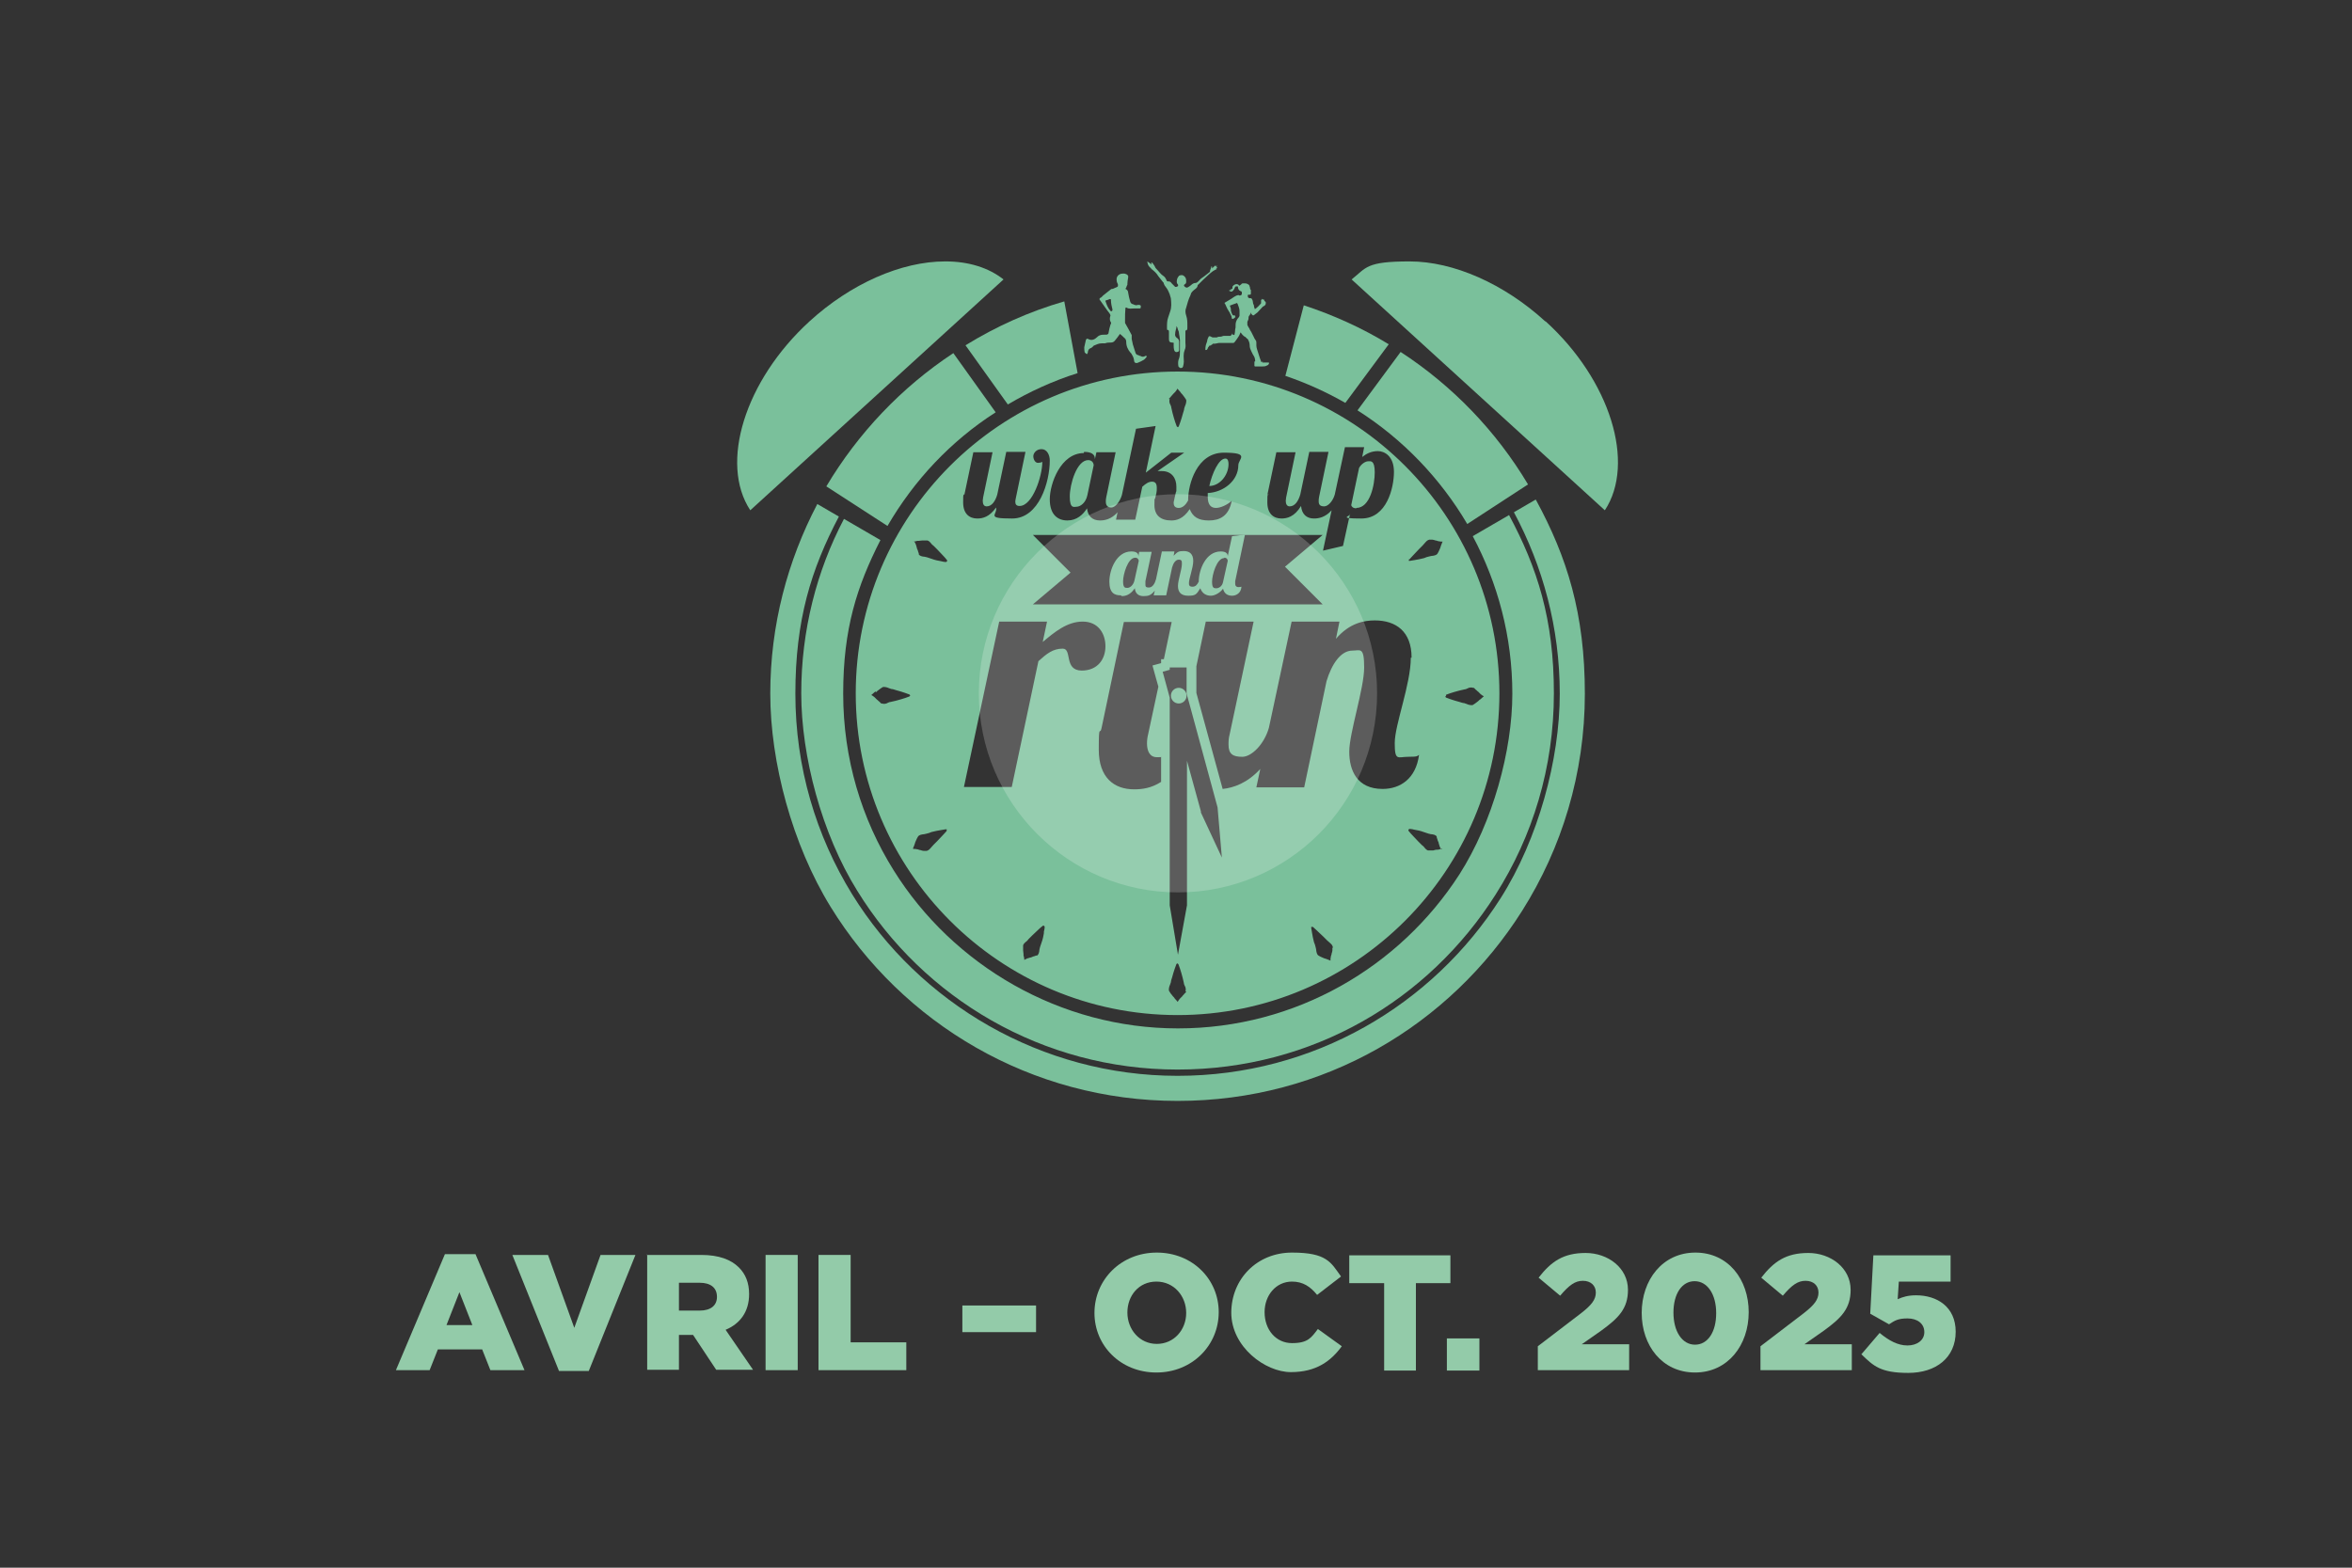 <svg xmlns="http://www.w3.org/2000/svg" viewBox="0 0 600 400"><rect x="0" y="0" width="600" height="400" fill="#333333" stroke="none"/><defs><style>      .cls-1, .cls-2 {        fill: #7ac09b;      }      .cls-3, .cls-4 {        isolation: isolate;      }      .cls-5 {        fill: #93cba9;      }      .cls-2 {        fill-rule: evenodd;      }      .cls-4 {        fill: #fff;        opacity: .2;      }    </style></defs><g><g id="Calque_1"><g class="cls-3"><path class="cls-5" d="M113.4,320h7.9l12.5,29.6h-8.7l-2.1-5.3h-11.3l-2.1,5.3h-8.6l12.5-29.6h-.1ZM120.5,338.1l-3.3-8.4-3.3,8.4h6.6Z"></path><path class="cls-5" d="M130.7,320.2h9.1l6.7,18.6,6.7-18.6h8.9l-11.9,29.6h-7.6l-11.9-29.6Z"></path><path class="cls-5" d="M165,320.2h13.9c4.5,0,7.6,1.2,9.6,3.2,1.7,1.7,2.6,3.9,2.6,6.8h0c0,4.6-2.4,7.6-6,9.1l7,10.2h-9.4l-5.9-8.9h-3.6v8.9h-8.1v-29.4h-.1ZM178.5,334.4c2.8,0,4.4-1.3,4.4-3.5h0c0-2.4-1.7-3.6-4.4-3.6h-5.3v7.1h5.4,0Z"></path><path class="cls-5" d="M195.3,320.2h8.2v29.4h-8.2v-29.4Z"></path><path class="cls-5" d="M208.9,320.2h8.1v22.3h14.2v7.1h-22.4v-29.4h0Z"></path><path class="cls-5" d="M245.5,333.1h18.8v6.8h-18.8v-6.8h0Z"></path><path class="cls-5" d="M279.2,335h0c0-8.5,6.8-15.4,15.9-15.4s15.8,6.8,15.8,15.2h0c0,8.5-6.8,15.4-15.9,15.4s-15.8-6.8-15.8-15.2ZM302.6,335h0c0-4.3-3.1-8-7.6-8s-7.4,3.6-7.4,7.9h0c0,4.3,3.1,8,7.5,8s7.5-3.6,7.5-7.9Z"></path><path class="cls-5" d="M314.1,335h0c0-8.7,6.6-15.4,15.5-15.4s9.9,2.5,12.5,6.1l-6.1,4.7c-1.7-2.1-3.6-3.4-6.4-3.4-4.1,0-7,3.5-7,7.8h0c0,4.5,2.9,7.9,7,7.9s4.9-1.4,6.6-3.6l6.1,4.4c-2.8,3.8-6.5,6.6-13,6.6s-15.2-6.4-15.2-15.2h0Z"></path><path class="cls-5" d="M353,327.4h-8.8v-7.1h25.8v7.1h-8.8v22.3h-8.1v-22.3h-.1Z"></path><path class="cls-5" d="M369.1,341.5h8.3v8.2h-8.3v-8.2Z"></path><path class="cls-5" d="M392.3,343.5l11-8.4c2.7-2.1,3.8-3.5,3.8-5.3s-1.3-3-3.3-3-3.5,1.1-5.8,3.8l-5.5-4.6c3.2-4.1,6.3-6.3,12-6.3s10.8,3.8,10.8,9.4h0c0,4.8-2.4,7.2-6.8,10.4l-5,3.5h12.1v6.6h-23.3v-6.1h0Z"></path><path class="cls-5" d="M418.8,335h0c0-8.4,5.3-15.4,13.7-15.4s13.6,6.9,13.6,15.2h0c0,8.4-5.3,15.4-13.7,15.4s-13.6-6.9-13.6-15.2ZM437.8,335h0c0-4.7-2.2-8.1-5.5-8.1s-5.4,3.3-5.4,8h0c0,4.8,2.2,8.2,5.5,8.2s5.4-3.3,5.4-8h0Z"></path><path class="cls-5" d="M449.1,343.5l11-8.4c2.7-2.1,3.8-3.5,3.8-5.3s-1.3-3-3.3-3-3.5,1.1-5.8,3.8l-5.5-4.6c3.2-4.1,6.3-6.3,12-6.3s10.8,3.8,10.8,9.4h0c0,4.8-2.4,7.2-6.8,10.4l-5,3.5h12.1v6.6h-23.3v-6.1h0Z"></path><path class="cls-5" d="M474.8,345.6l4.7-5.5c2.4,2,4.7,3.2,7.1,3.2s4.3-1.3,4.3-3.4h0c0-2.2-1.8-3.5-4.3-3.5s-3.3.6-4.7,1.5l-4.8-2.7.8-14.9h19.7v6.7h-13.2l-.3,4.5c1.3-.6,2.7-1,4.7-1,5.3,0,10.1,2.9,10.1,9.3h0c0,6.6-5,10.5-12.1,10.5s-8.9-1.8-11.9-4.7h-.1Z"></path></g><path class="cls-1" d="M391.7,127.5l-5.5,3.2c7.4,13.8,11.7,29.5,11.7,46.3s-5.5,37.1-15.1,52.2c-17.3,27.2-47.7,45.3-82.4,45.3s-65.8-18.5-83-46.3c-9.2-14.9-14.5-32.4-14.5-51.2s4-31.7,11.1-45.2l-5.5-3.2c-7.6,14.5-12,30.9-12,48.4s5.6,38.5,15.4,54.4c18.3,29.7,51.1,49.5,88.5,49.5s69.5-19.4,87.9-48.5c10.1-16,16-35,16-55.4s-4.5-34.8-12.5-49.5Z"></path><path class="cls-1" d="M385,131.4l-9.3,5.4c6.4,12,10.1,25.7,10.1,40.2s-5,32.8-13.5,46.1c-15.2,23.6-41.7,39.3-71.8,39.3s-57.4-16.1-72.5-40.3c-8.2-13.1-12.9-28.5-12.9-45.1s3.5-27.4,9.5-39.2l-9.3-5.4c-7,13.3-10.9,28.5-10.9,44.5s5.2,35.8,14.3,50.4c16.9,27.4,47.2,45.6,81.7,45.6s64.1-17.8,81.1-44.6c9.5-14.9,14.9-32.5,14.9-51.4s-4.2-32-11.5-45.6Z"></path><g><g><path class="cls-2" d="M286.2,152.1c1.6,0,2.6-1,3.3-2,.1,1.3.9,2,2.2,2s1.9-.2,2.9-1.4l-.3,1.2h3.2l1.5-7.1c.3-1.1.9-2,1.7-2s.8.4.8,1.1c0,1.4-1,4.1-1,5.6s.7,2.5,2.6,2.5,2.1-.3,3.1-1.9c.5,1.4,1.6,1.9,2.7,1.9s2.5-.9,3.1-1.8c.3,1.3,1.2,1.8,2.3,1.8s2.3-.7,2.4-2.3c-.1,0-.3.1-.7.1-.7,0-.9-.4-.9-.9v-.6l2.5-11.9-3.3.4-1.1,5.1h0c0-.7-.5-1.2-1.8-1.2-3.8,0-5.6,4.7-5.6,7.7s0,0,0,0c-.4.8-.8,1.3-1.6,1.3s-.9-.4-.9-.9c0-1.2,1.1-3.9,1.1-5.7s-1-2.5-2.4-2.5-1.6.2-2.6,1.2l.2-1.1h-3.2l-1.5,7.1c-.3,1.1-.9,2.1-1.8,2.1s-.9-.3-.9-.9v-.7l1.6-7.5h-3.2l-.2,1.2v-.2c0-.6-.5-1.1-1.8-1.1-3.8,0-5.6,4.7-5.6,7.7s1.4,3.5,2.9,3.5l.3.2ZM312.3,142.3c.7,0,.9.5.9.8l-1.2,5.4c-.2,1.1-1.1,1.6-1.7,1.6s-1.1,0-1.1-1.7,1.2-6,3.1-6h0ZM289.6,142.3c.7,0,.9.6.9.8l-1.1,5c-.3,1.3-1.2,1.9-1.8,1.9s-1.1,0-1.1-1.7,1.2-6,3.1-6Z"></path><path class="cls-2" d="M274.6,129.3c1,0,2.4-1,2.8-3l1.6-7.6c0-.4-.3-1.3-1.4-1.3-2.9,0-4.7,6.1-4.7,9.3s1.1,2.6,1.7,2.6Z"></path><path class="cls-2" d="M313.4,118.4c0-.8-.2-1.4-.8-1.4-1.7,0-3.4,3.8-4.1,7,2.6,0,4.9-2.7,4.9-5.6Z"></path><path class="cls-2" d="M346,129.6c3.5,0,4.7-5.9,4.7-9.1s-1.1-2.8-1.7-2.8-1.7.6-2.3,1.7l-2,9.5c.1.4.5.8,1.3.8h0Z"></path><path class="cls-2" d="M300.7,175.5c-1.1,0-2,.9-2,2s.9,2,2,2,2-.9,2-2-.9-2-2-2Z"></path><path class="cls-2" d="M394.2,82c-10.5-9.6-23.4-15.3-34.6-15.3s-11,1.6-14.8,4.6l64.6,58.9c7.9-12,1.4-33.2-15.1-48.2h-.1Z"></path><path class="cls-2" d="M241.1,66.7c-11.2,0-24.1,5.7-34.6,15.3-16.5,15.1-23,36.2-15.1,48.2l64.6-58.9c-3.8-3-8.9-4.6-14.8-4.6h0Z"></path><path class="cls-2" d="M277.3,90.3c0,0,.2-.2.2-.3,0-.5.2-1,.8-1.2.1,0,.3-.2.4-.3.1,0,.2-.2.3-.3.7-.3,1.3-.6,2.1-.6s.5,0,.8,0c.5-.2,1-.2,1.5-.2s.8-.2,1.1-.6c.4-.5.8-1,1.2-1.6.4.3.7.6,1,.9.4.3.6.6.6,1.1,0,1.1.4,2,1.1,2.8l.2.2c.3.5.6,1,.7,1.7,0,.7.5.9,1.1.6.5-.2.9-.4,1.4-.7.3-.2.5-.5.7-.7v-.3h-.3c-.4.3-.9.3-1.3,0-.1,0-.3,0-.5-.2-.5,0-.7-.4-.8-.8-.2-.6-.4-1.3-.6-1.9-.1-.5-.2-.9-.3-1.4v-1c-.5-1-1.1-2-1.7-3.1v-.8c0-1,0-2,.1-2.9,0-.2.1-.3.3-.2.6.4,1.3.2,2,.2s.8,0,1.2,0c.3,0,.4,0,.4-.3.1-.4,0-.6-.5-.6h-.2c-.5.2-.9,0-1.3-.2-.3,0-.6-.3-.7-.7-.2-.7-.4-1.5-.5-2.2,0-.5-.3-.8-.7-1,0,0-.2,0-.2,0,.4,0,.4-.4.5-.6,0-.2.2-.3.2-.5v-.2c0-.5.1-1,.2-1.6v-.4c-.2-.4-.6-.5-1-.6-.6,0-1.1,0-1.6.5-.4.5-.4.9-.3,1.5,0,.3.3.6.3.9s0,.4-.2.5c-.4.2-.7.3-1.1.5-.2,0-.4,0-.6.2-.6.5-1.3,1-1.9,1.5-.2.2-.4.5-.7.6-.3.2-.3.4,0,.7.8,1.1,1.5,2.2,2.3,3.2.2.3.4.6.2.9-.1.4-.1.9.1,1.3.2.2.2.4,0,.7-.2.7-.4,1.4-.5,2.1,0,.3-.2.4-.5.5h-.5c-.7,0-1.3,0-1.9.6s-1.4,1-2.3.5c-.3-.2-.5,0-.6.3-.1.6-.3,1.2-.4,1.8,0,.4,0,.9.1,1.3,0,0,.2.2.3.3l.3.2ZM283.3,79.3c-.7-.7-1-1.6-1.3-2.5,0,0,.1-.2.2-.2.3,0,.6-.2.9-.3.2,0,.3,0,.3.2,0,.9.2,1.7.4,2.5,0,0,0,.3-.2.4h-.4.1Z"></path><path class="cls-2" d="M357.3,89.8l-11,14.9c11.5,7.3,21.1,17.3,28,29l15.5-10.1c-8.1-13.6-19.3-25.2-32.5-33.8h0Z"></path><path class="cls-2" d="M354.2,87.8c-6.7-4.1-14-7.4-21.6-9.9l-4.7,18c5.3,1.8,10.4,4.1,15.3,6.9l11.1-15h0Z"></path><path class="cls-2" d="M257.1,103.2c5.6-3.3,11.5-6,17.8-8l-3.4-18.3c-9,2.6-17.4,6.4-25.2,11.2,0,0,10.8,15.1,10.8,15.1Z"></path><path class="cls-2" d="M210.8,124.1l15.6,10.1c6.8-11.7,16.2-21.7,27.6-29l-10.8-15.1c-13.2,8.7-24.3,20.4-32.4,34h0Z"></path><path class="cls-2" d="M293.6,68.5c.5.4,1.1.9,1.5,1.4.5.8,1.1,1.4,1.6,2.1.1,0,.2.3.2.4.1.2.2.5.4.7.3.4.6.8.8,1.3.2.4.4.9.5,1.4,0,0,.1.3.1.4.1,1.1.2,2.2-.2,3.3-.2.5-.3,1-.5,1.5-.3.8-.3,1.7-.3,2.6s.1.5.3.6c.1,0,.2.2.2.4v1.9c0,.6.2.9.8.9s.4.2.4.5c0,.5,0,1.1.2,1.6.2.3.4.4.7.3.3,0,.5-.2.5-.5v-2.1c0-.4-.2-.8-.6-1-.4-.3-.5-.7-.4-1.1,0-.5.2-1,.3-1.5,0,0,0-.3.1-.4h0c0,.2.1.3.2.5,0,.3.2.6.3.9.1,1,.4,1.9.3,2.9v2.2c0,.6,0,1.1-.2,1.7-.3.6-.3,1.3-.2,2,0,.2.3.4.5.5.3,0,.6,0,.7-.4s.2-.8.2-1.2c0-1-.2-1.9.2-2.9,0-.2.2-.4.2-.7.1-.4,0-.9,0-1.3v-2.9s0-.2.1-.2c.4,0,.4-.4.4-.7v-.6c0-.8,0-1.6-.3-2.5-.2-.6-.3-1.3,0-2,.3-1.1.6-2.2,1.1-3.2.1-.2.1-.5.3-.7.3-.4.7-.7,1.1-1,.2-.2.4-.4.4-.7,0,0,0-.2.2-.3.8-.8,1.6-1.6,2.4-2.3.4-.4.9-.8,1.3-1.1.3-.2.7-.4,1.1-.6h0c-.1,0-.2,0-.4,0,.2,0,.3-.3.5-.4h0c-.1,0-.2,0-.3,0,0,0,.1-.3.2-.4h0c-.1,0-.2,0-.4.2v-.3h0c-.3.2-.6.5-.9.8v-.5h-.2c0,.3-.2.7-.3,1,0,0,0,.3-.1.4-.5.4-1,.8-1.4,1.1-.2.2-.5.3-.7.5-.3.2-.5.5-.8.8-.2.2-.5.4-.7.4-.4,0-.8.2-1.1.5-.2.2-.4.3-.7.5-.3.2-.5.3-.9,0-.3-.2-.4-.5,0-.7.3-.2.3-.4.3-.7s0-.5-.1-.8c-.2-.4-.5-.7-.9-.8-.4,0-.8,0-1,.4-.3.4-.4.8-.4,1.3s.2.5.3.7c0,0,.1.3,0,.4,0,0-.3.2-.4.2s-.3,0-.3,0c-.3-.3-.6-.6-.9-.9-.2-.3-.4-.5-.8-.5s-.4,0-.5-.3c-.2-.4-.4-.8-.7-1-.8-.5-1.3-1.3-2-2-.2-.2-.2-.4-.4-.7-.2-.3-.4-.6-.6-.8h-.2c0,.2,0,.3.1.5h0c-.4-.3-.7-.5-1.1-.8h0v.2c.1.7.4,1.2,1,1.6v.3Z"></path><path class="cls-2" d="M314.3,84.8c0,.4-.1.7-.4.9h-1.7c-.3,0-.5.2-.8.2s-.7,0-1,.2h-.8s-.1,0-.2,0c-.2,0-.4-.2-.7-.3h-.3c-.2.3-.3.6-.4.9,0,.3-.1.5-.2.8-.2.5-.3,1-.3,1.6v.2s0,0,.2,0c.2,0,.3-.2.4-.4,0-.2.2-.4.3-.5,0-.2.2-.2.4-.3v.2h0c0,0,.1-.2.2-.3h0c.2,0,.3-.2.4-.3,0,0,.1,0,.1,0,0,0,0,0,.1,0h.2c.4,0,.9-.2,1.3-.2h3.5c.2,0,.4-.2.5-.4,0,0,.2-.3.3-.4.3-.5.7-.9.9-1.5,0,0,.1-.3.2-.4h0c.3.5.6.8,1,1.1.2,0,.4.3.6.5.2,0,.3.3.4.5.2.4.3.8.3,1.3s.2,1,.4,1.4c.2.4.4.9.7,1.3.2.4.3.8.3,1.3-.2,0-.2,0-.2.3h0v.8c0,0,0,.2.2.2h1.8c.4,0,.9,0,1.3-.3.2,0,.3-.2.4-.4.1-.2,0-.3-.1-.3h-.5c-.2,0-.3,0-.5,0-.2,0-.3,0-.5,0h.2-.3s.1-.2.2-.3h0c-.1,0-.3.2-.4.2h0c0,0-.1,0-.1-.2-.1-.3-.2-.5-.3-.8-.2-.7-.5-1.5-.7-2.2-.1-.3-.2-.7-.2-1v-.7c0-.2,0-.5-.2-.7-.2-.3-.4-.6-.5-.9-.2-.4-.4-.8-.6-1.2-.2-.3-.4-.6-.5-.9-.2-.3-.4-.6-.5-.9v-.2h0v-.6h0c.2-.4.3-.6.3-.9s0-.5.3-.8c0,0,.1-.2.2-.3v-.4s0,0,.1.2c.1.2.2.3.4.5.3.2.3,0,.4,0h0c.3-.2.6-.5.9-.7.4-.4.8-.9,1.2-1.3l.2-.2c.1,0,.2,0,.3-.2.2,0,.4-.3.4-.6v-.2q0-.2-.2-.3t-.2-.3c0,0,0-.2-.2-.2h-.3v-.2h0c0,0-.2.3-.3.4h0v.8h0c-.5.6-1,1.1-1.6,1.5h0c0-.3-.3-.6-.2-.9h0c-.2-.4-.3-.7-.3-1s-.2-.7-.4-.9c0,0-.1,0-.2,0-.2,0-.4,0-.6-.2h0c0,0-.1-.3-.1-.4,0-.2,0-.3.3-.3h.3q.1,0,.2-.2v-1s-.2-.2-.2-.3c0-.2,0-.4-.1-.5,0-.3-.2-.6-.5-.7-.3-.2-.6-.2-1-.2s-.5,0-.7.3c-.1,0-.3.3-.5.3-.1-.3-.4-.4-.7-.4s-.9.3-1,.7v.4c0,0-.2.2-.3.2h-.2c0,0,.1.2.3.2h.2c-.3,0-.5,0-.8,0v.2h-.1c.2,0,.3.2.6.2h-.4s-.1,0-.2,0h.7c.1,0,.3-.2.4-.3.2-.2.3-.4.4-.7.1-.3.3-.4.6-.3h.2c0,.6.2,1,.7,1.2.2,0,.3.2.3.4,0,.3,0,.5-.2.6s-.4.2-.6,0h0c-.4,0-.8.2-1.1.4-.3.2-.6.4-.9.6-.5.3-1,.6-1.5.9-.1,0-.2.2,0,.3.3.6.5,1.2.9,1.8.2.3.4.6.5.9.1.2.3.5.3.8s0,.2.1.3c0,0,.1.2.3,0,.1,0,.2,0,.3-.2h0q.2,0,.2-.2h.2c-.2,0-.3-.3-.3-.4h0c0,0-.1-.2-.2,0-.2,0-.3,0-.4-.2-.2-.3-.3-.7-.4-1v-.3c0-.2,0-.3-.1-.5,0-.2-.1-.4-.2-.5.6-.2,1.2-.5,1.9-.7,0,0,0,.2.1.2.2.6.5,1.2.5,1.8v.8h0v.5h0c-.1.3-.2.4-.4.6-.4.5-.6,1.1-.6,1.7v.3c0,.3,0,.5-.1.8,0,.5-.1,1-.2,1.5l-.6-.2ZM322.2,91.5h-.3.3ZM321.9,91.3h0s0,0-.1.2h-.1s.2,0,.2-.2Z"></path><path class="cls-2" d="M300.4,259c45.3,0,82.1-36.8,82.1-82.1s-36.8-82.1-82.1-82.1-82.1,36.8-82.1,82.1,36.8,82.1,82.1,82.1ZM266.3,238.1c-.1.7-.3,1.6-.6,2.4-.1.4-.3.8-.4,1.2s-.2.8-.2,1.1c-.1.7-.5,1-.5,1h-.2c-.1,0-.3.1-.6.2-.2,0-.5.2-.8.3-.3,0-.6.2-.8.2-.8.3-.9.5-.9.4,0,0,0-.5-.2-1.1v-.4c0-.2-.1-.6-.1-.9v-1.3s.1-.4.6-.8c.3-.2.6-.5.8-.8.3-.3.6-.6.9-.9.6-.6,1.3-1.2,1.8-1.7s.9-.7.9-.8h.3s.1,0,.2.3h0s0,.5-.2,1.2v.4ZM276,171.1c-4.7,0-2.4-5.6-4.9-5.6s-4.1,1.3-6.2,3.2l-6.8,32.1h-12.2l9-42.2h12.2l-1.1,5.2c3-2.5,6.2-5.2,10.2-5.2s5.8,3.1,5.8,6.3-1.9,6.2-6.1,6.2h.1ZM296.2,169.2h0l-2.2.6.6,2.2.9,3.2-2.6,12.1c-.2.8-.3,1.6-.3,2.4,0,1.9.7,3.5,2.5,3.5s.8,0,1.1-.1v6.4c-2.5,1.6-4.8,1.9-6.9,1.9-5.1,0-9-3-9-10.1s.3-3.5.7-5.5l5.7-27.1h12.2l-2,9.5h-.7v1.1h0ZM302.6,252.9v.2c-.1.1-.3.3-.5.5-.1.2-.4.4-.5.6-.2.2-.4.4-.6.6-.6.7-.5.9-.6.8,0,0-.3-.4-.7-.8l-.2-.3c-.2-.2-.4-.4-.6-.7-.2-.2-.4-.5-.5-.7s-.2-.3-.2-.3c0,0-.1-.4.1-1.1.1-.3.3-.7.4-1.1,0-.4.2-.8.3-1.2.2-.8.5-1.7.7-2.3s.4-1.1.4-1.1h0l.2-.2s.1,0,.3.2h0s.2.5.4,1.1c.2.7.5,1.5.7,2.4.1.4.2.9.3,1.3,0,.4.3.8.4,1.1.2.6,0,1.1,0,1.1h.2ZM306.4,207.2l-3.6-13.1v36.9l-2.3,12.6-2.1-12.6v-53l-1.8-6.6,1.8-.5v-.6h2.5c0-.1,0,0,0,0h1.8v6.7l.7,2.5,7.2,26.5,1.1,12.8-5.4-11.6h0ZM339.9,241.9v.6c0,.2-.1.5-.2.8,0,.3-.2.6-.2.8-.2.9,0,1-.1,1l-1-.4s-.1,0-.3-.1c-.2,0-.5-.2-.8-.3s-.6-.3-.8-.4-.3-.2-.3-.2c0,0-.3-.3-.4-1,0-.3-.1-.7-.2-1.1-.1-.4-.2-.8-.4-1.2-.2-.8-.4-1.7-.5-2.4s-.2-1.1-.2-1.2h0v-.3h.4s.4.3.9.8,1.2,1.1,1.8,1.7c.3.3.6.6.9.9.3.3.6.5.9.8.5.4.6.9.6.9v.2h0ZM367.9,216.6s-.5,0-1,.2h-.4c-.2,0-.6.1-.9.2h-1.3s-.4-.1-.8-.6c-.2-.3-.5-.6-.8-.8-.3-.3-.6-.6-.9-.9-.6-.6-1.2-1.3-1.7-1.8s-.7-.9-.8-.9h0v-.3s0-.1.3-.2h0s.5,0,1.2.2c.7.1,1.6.3,2.4.6.4.1.8.3,1.2.4.4.1.8.2,1.1.2.7.1,1,.5,1,.5v.2c0,.1.1.3.2.6,0,.2.2.5.3.8,0,.3.2.6.2.8.3.8.5.9.4.9h.3ZM368.8,177.3h0s.5-.2,1.1-.4c.7-.2,1.5-.5,2.4-.7.4-.1.9-.2,1.3-.3.4,0,.8-.3,1.1-.4.6-.2,1.1,0,1.1,0h.2c.1.1.3.3.5.5.2.1.4.4.6.5.2.2.4.4.6.6.7.6.9.5.8.6,0,0-.4.3-.8.7l-.3.2c-.2.2-.4.4-.7.6-.3.2-.5.4-.7.5s-.3.2-.3.2c0,0-.4.1-1.1-.1-.3-.1-.7-.3-1.1-.4-.4,0-.8-.2-1.2-.3-.8-.2-1.7-.5-2.3-.7-.6-.2-1.1-.4-1.1-.4h0l-.2-.2s0-.1.2-.3v-.2ZM359.5,142.8h0s.3-.4.8-.9,1.1-1.2,1.7-1.8c.3-.3.6-.6.9-.9.3-.3.5-.6.8-.9.4-.5.9-.6.9-.6h.8c.2,0,.5.1.8.2.3,0,.6.2.8.2.9.2,1,0,1,.1,0,0-.2.5-.4,1,0,0,0,.1-.1.3,0,.2-.2.5-.3.8-.1.3-.3.6-.4.8s-.2.3-.2.3c0,0-.3.3-1,.4-.3,0-.7.1-1.1.2-.4.1-.8.2-1.2.4-.8.2-1.7.4-2.4.5-.7.1-1.1.2-1.2.2h-.3v-.4h.1ZM359.9,167.8c0,6.8-4.1,17.1-4.1,21.8s.8,3.5,3.4,3.5,2.3-.2,2.8-.5c-.8,6.1-4.8,8.7-9.3,8.7-6.5,0-8.5-4.7-8.5-9.5s3.8-16.1,3.8-21.5-1-4.3-3-4.3c-3,0-5.3,3.5-6.6,7.8l-5.7,27.1h-12.2l1-4.7c-3.3,3.6-6.8,4.8-9.6,5.1l-6.1-22.3-.6-2.2v-6.8l2.4-11.4h12.2l-6.1,28.7c-.3,1.1-.3,1.9-.3,2.7,0,2.4,1.1,3.1,3.5,3.1s5.6-3.2,6.8-7.4l5.8-27.1h12.2l-.9,4.4c3.5-4.1,7.3-4.7,9.9-4.7,5.4,0,9.4,2.8,9.4,9.5h-.2ZM323.3,126.3l2.3-10.9h4.9l-2.4,11.5c0,.3-.1.6-.1.9,0,.8.3,1.4,1,1.4,1.3,0,2.2-1.3,2.7-3l2.3-10.9h4.9l-2.4,11.5c-.1.4-.1.8-.1,1.1,0,.9.4,1.3,1.4,1.3s2.2-1.3,2.7-3l2.6-12.1h4.9l-.5,2.5c1-.8,2.3-1.5,4-1.5s4.1,1.3,4.1,5.3-1.8,11.9-8.3,11.9-2.5-.6-2.9-1.2l-1.8,8.2-5.1,1.2,2.2-10.3c-1.6,1.8-3.3,2.1-4.5,2.1-1.9,0-3.1-1.1-3.3-3.2-1.7,2.8-3.6,3.2-5,3.2-2,0-3.6-1.2-3.6-4.1s.1-1.4.3-2.2l-.3.3ZM322.2,136.5h15.2l-9.6,8.1,9.6,9.6h-73.9l9.6-8.1-9.6-9.6h58.7,0ZM298.2,101.9v-.2c.1,0,.3-.3.5-.5.1-.2.4-.4.5-.6.2-.2.4-.4.6-.6.6-.7.5-.9.6-.8,0,0,.3.4.7.8l.2.3c.2.2.4.4.6.7.2.3.4.5.5.7s.2.3.2.3c0,0,.1.4-.1,1.1-.1.3-.3.7-.4,1.1,0,.4-.2.8-.3,1.2-.2.8-.5,1.7-.7,2.3-.2.6-.4,1.1-.4,1.1h0l-.2.2s-.1,0-.3-.2h0s-.2-.5-.4-1.1c-.2-.7-.5-1.5-.7-2.4-.1-.4-.2-.9-.3-1.3,0-.4-.3-.8-.4-1.1-.2-.6,0-1.1,0-1.1h-.2ZM276.6,115.3c1.9,0,2.7.7,2.7,1.7v.2l.4-1.8h4.9l-2.4,11.5c-.1.4-.1.8-.1,1.1,0,.9.4,1.5,1.4,1.5s2.2-1.5,2.7-3.2h0l3.6-16.9,5-.7-2.5,11.9,6.5-5.1h3.3l-6.8,4.7c.4,0,.7,0,1.1,0,2.5,0,3.7,1.8,3.7,4s0,.8-.1,1.3l-.4,1.7c0,.3-.2.7-.2,1.1,0,.7.3,1.3,1.3,1.3s1.8-.8,2.4-1.9v-.2c0-3.9,2.2-12,9.1-12s3.7,1.6,3.7,3.2c0,3.9-3.7,6.9-7.8,7.1v1c0,2.1.9,2.8,2.1,2.8s2.9-.8,4-1.8c-.7,3.9-3.1,5-5.8,5s-4.1-.9-4.9-2.9c-1.7,2.6-3.5,2.9-4.7,2.9-2.8,0-4.3-1.4-4.3-3.9s0-1.1.2-1.8l.3-1.3c.1-.4.1-.9.1-1.3,0-1-.3-1.6-1.2-1.6s-1.6.5-2.5,1.3l-1.8,8.4h-4.9l.4-1.9c-1.6,1.8-3.3,2.1-4.5,2.1-1.9,0-3.1-1.1-3.3-3.1-1,1.6-2.6,3.1-5,3.1s-4.5-1.4-4.5-5.4,2.8-11.8,8.7-11.8v-.2ZM246,126.3l2.3-10.9h4.9l-2.4,11.5c0,.3-.1.6-.1.8,0,.8.2,1.5,1,1.5,1.3,0,2.2-1.3,2.7-3l2.3-10.9h4.9l-2.4,11.5c-.1.5-.2.9-.2,1.2,0,.7.3,1.1,1.1,1.1,3.3,0,5.8-7.6,5.8-11.3-.1.2-.8.3-1.1.3-.8,0-1.2-1-1.2-1.7s.7-1.8,2.1-1.8,2.1,1.5,2.1,2.9c0,5.4-2.7,14.8-9.6,14.8s-3.7-.9-4.1-2.8c-1.7,2.4-3.4,2.8-4.8,2.8-2,0-3.6-1.2-3.6-4.1s.1-1.4.3-2.2v.3ZM232.9,138.2s.5,0,1.1-.2h.4c.2,0,.6-.1.9-.1h1.3s.4.1.8.6c.2.3.5.6.8.8l.9.9c.6.6,1.2,1.3,1.7,1.8s.7.9.8.9h0v.3s0,.1-.3.2h0s-.5,0-1.2-.2c-.7-.1-1.6-.3-2.4-.6-.4-.1-.8-.3-1.2-.4-.4-.1-.8-.2-1.1-.2-.7-.1-1-.5-1-.5v-.2c0-.1-.1-.3-.2-.6,0-.2-.2-.5-.3-.8,0-.3-.2-.6-.2-.8-.3-.8-.5-.9-.4-.9h-.4ZM232.9,216.5l.4-1s0-.1.1-.3c0-.2.2-.5.3-.8s.3-.6.4-.8c.1-.2.2-.3.2-.3,0,0,.3-.3,1-.4.3,0,.7-.1,1.1-.2.4-.1.8-.2,1.2-.4.8-.2,1.7-.4,2.4-.5s1.1-.2,1.2-.2h.3v.4h0s-.3.4-.8.9-1.1,1.2-1.7,1.8l-.9.9c-.3.3-.5.6-.8.9-.4.5-.9.6-.9.6h-.8c-.2,0-.5-.1-.8-.2-.3,0-.6-.2-.8-.2-.9-.2-1,0-1-.1h0ZM223.5,176.6c.2-.2.4-.4.7-.6.3-.2.5-.4.7-.5s.3-.2.3-.2c0,0,.4-.1,1.1.1.3.1.7.3,1.1.4.4,0,.8.2,1.2.3.8.2,1.7.5,2.3.7s1.1.4,1.1.4h0l.2.2s0,.1-.2.3h0s-.5.2-1.1.4c-.7.2-1.5.5-2.4.7-.4.1-.9.2-1.3.3-.4,0-.8.3-1.1.4-.6.2-1.1,0-1.1,0h-.2l-.5-.5c-.2-.1-.4-.4-.6-.5l-.6-.6c-.7-.6-.9-.5-.8-.6,0,0,.4-.3.8-.7l.3-.2v.2Z"></path></g><path class="cls-4" d="M351.3,176.9c0,28.1-22.8,50.8-50.8,50.8s-50.8-22.8-50.8-50.8,22.8-50.8,50.8-50.8,50.8,22.8,50.8,50.8Z"></path></g></g></g></svg>